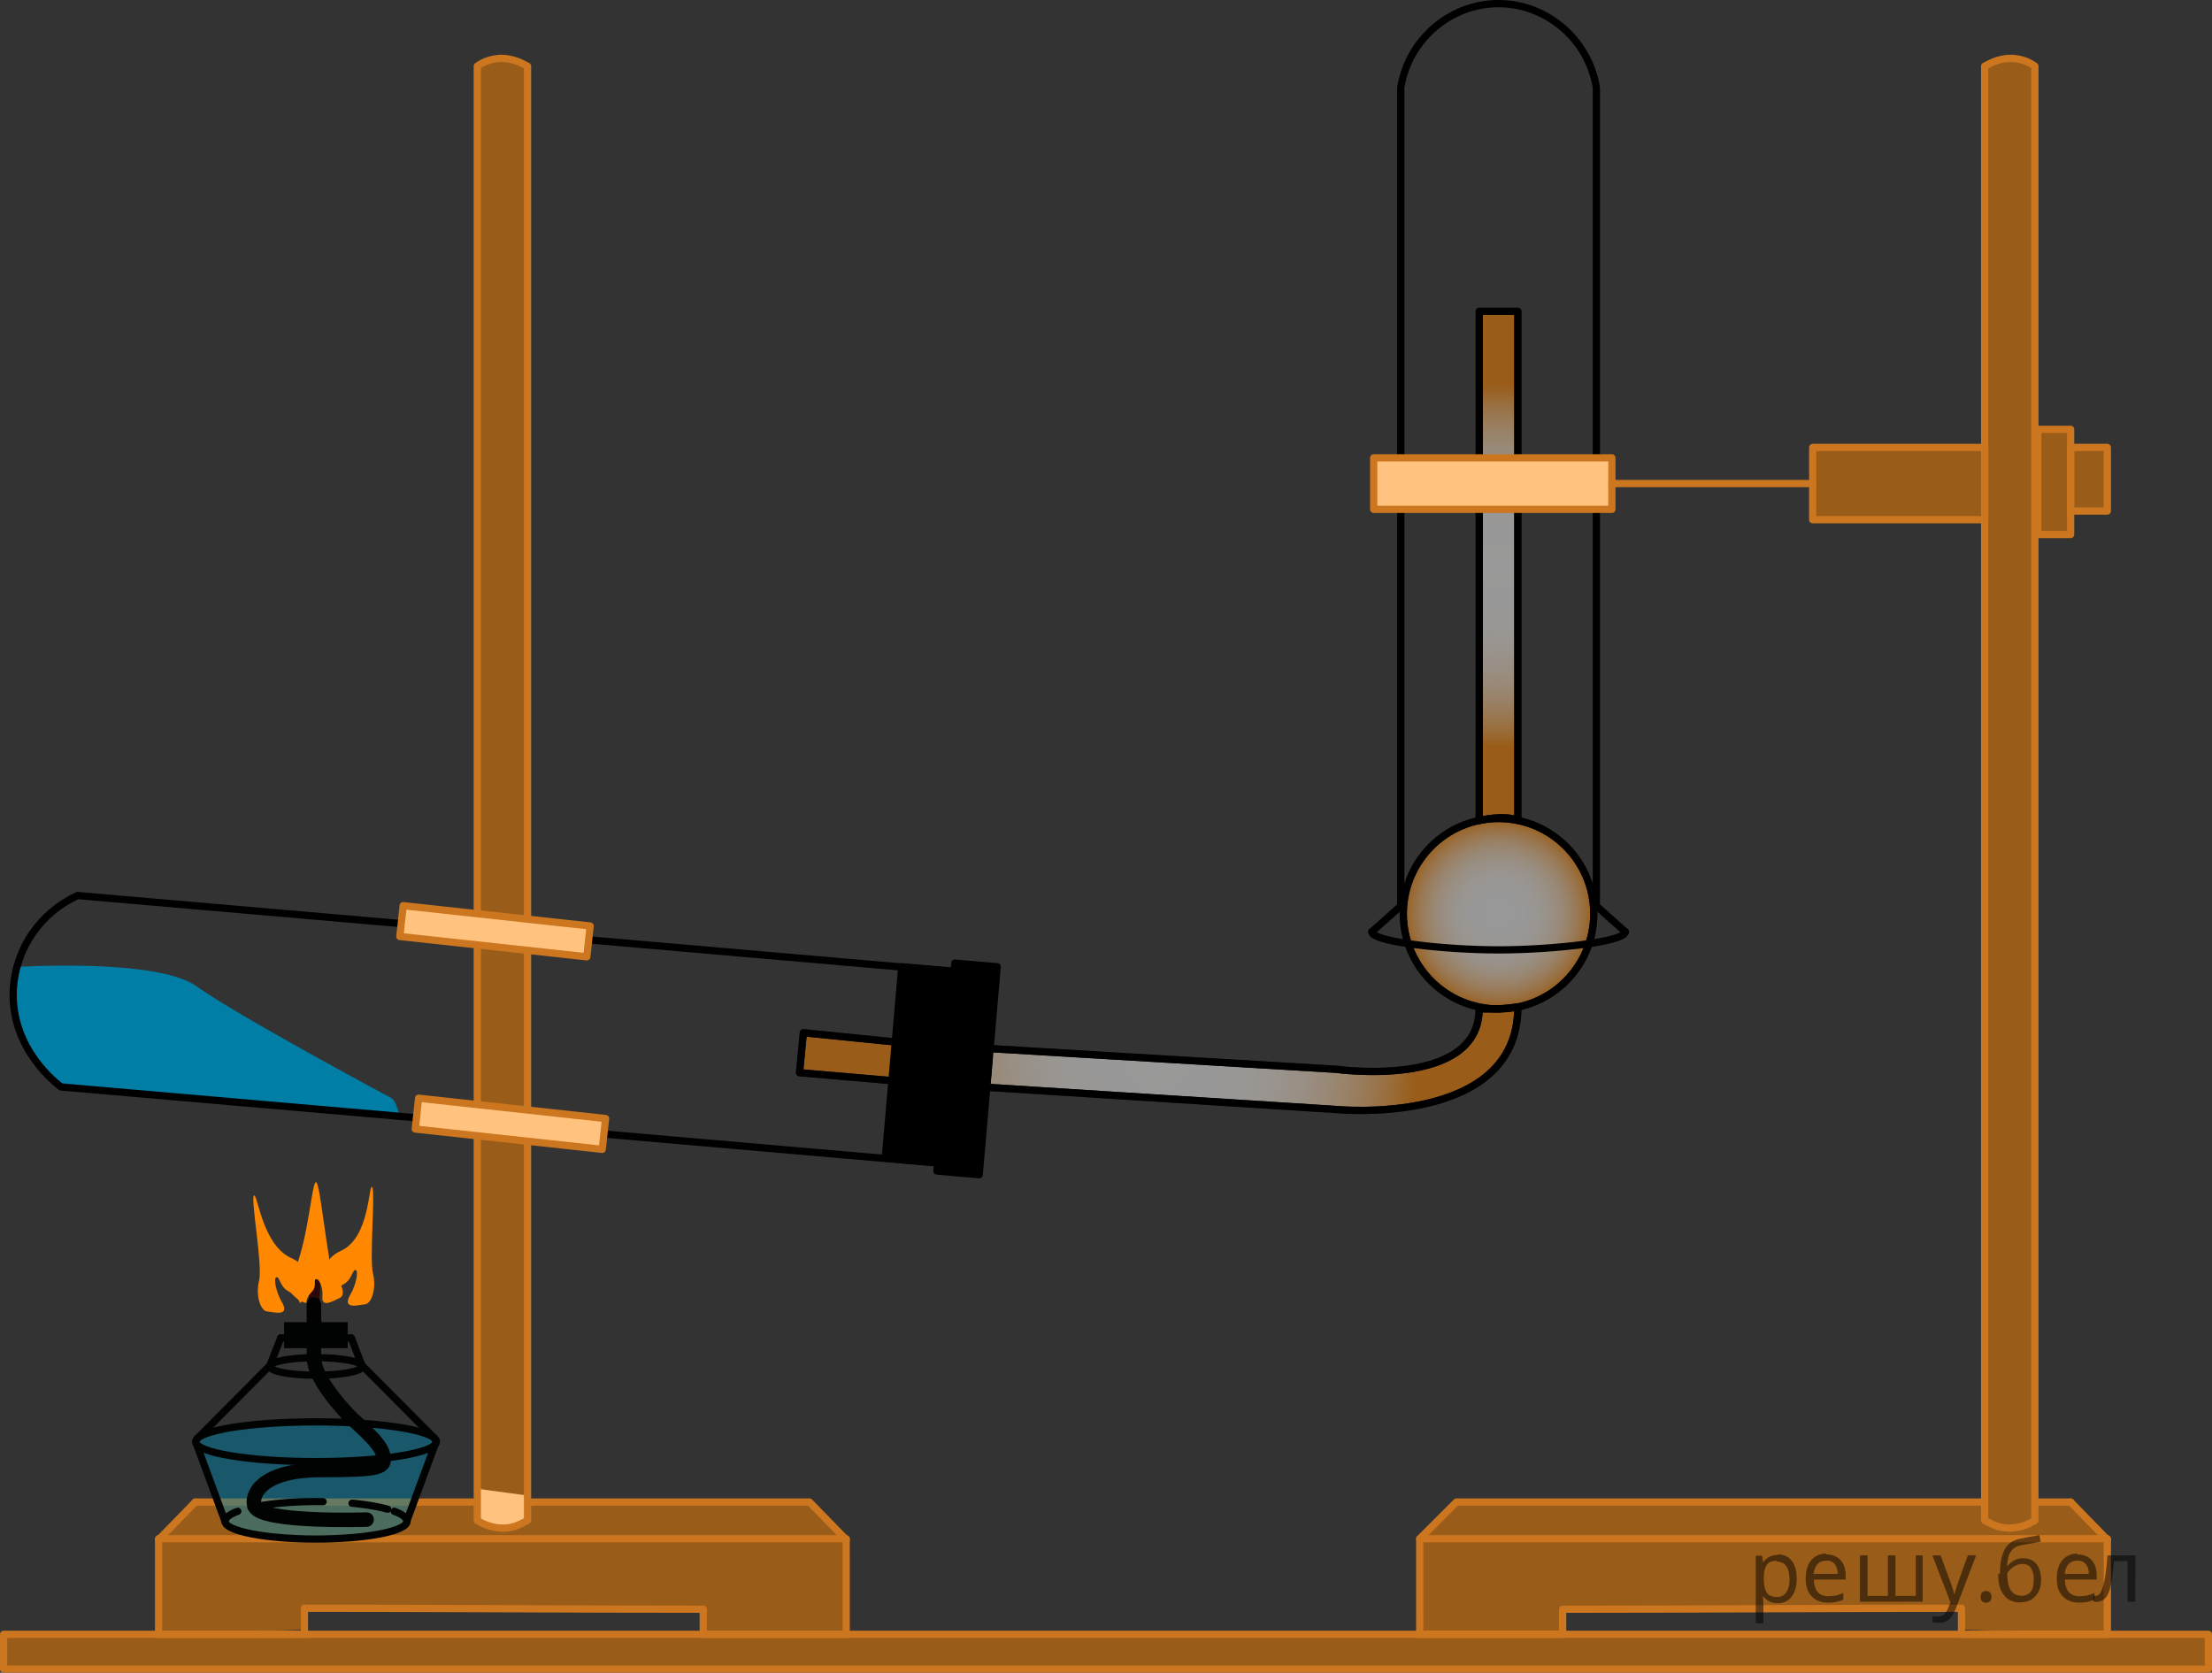 <?xml version="1.0" encoding="utf-8"?>
<!-- Generator: Adobe Illustrator 16.0.0, SVG Export Plug-In . SVG Version: 6.00 Build 0)  -->
<!DOCTYPE svg PUBLIC "-//W3C//DTD SVG 1.1//EN" "http://www.w3.org/Graphics/SVG/1.1/DTD/svg11.dtd">
<svg version="1.1" id="Слой_1" xmlns="http://www.w3.org/2000/svg" xmlns:xlink="http://www.w3.org/1999/xlink" x="0px" y="0px"
	 width="229.055px" height="173.229px" viewBox="0 19.625 229.055 173.229" enable-background="new 0 19.625 229.055 173.229"
	 xml:space="preserve">
<rect x="0" y="19.625" width="229.055" height="173.229" fill="#333333" stroke="none"/>
<path fill="#007EA5" d="M1.363,119.781c0,0,14.829-0.993,18.996,1.991c4.167,2.987,19.667,11.313,20.167,11.566
	s0.851,1.891,0.851,1.891L6.96,132.245c0,0-2.064-1.1-2.941-2.332c-0.877-1.235-2.73-4.651-2.652-6.984
	C1.442,120.594,1.363,119.781,1.363,119.781z"/>
<g opacity="0.5">
	<radialGradient id="SVGID_1_" cx="155.177" cy="114.252" r="9.862" gradientUnits="userSpaceOnUse">
		<stop  offset="0" style="stop-color:#FFFFFF"/>
		<stop  offset="0.235" style="stop-color:#FFFEFD"/>
		<stop  offset="0.372" style="stop-color:#FFFAF4"/>
		<stop  offset="0.483" style="stop-color:#FFF3E6"/>
		<stop  offset="0.581" style="stop-color:#FFEAD2"/>
		<stop  offset="0.67" style="stop-color:#FFDEB8"/>
		<stop  offset="0.752" style="stop-color:#FFCF98"/>
		<stop  offset="0.83" style="stop-color:#FFBD73"/>
		<stop  offset="0.904" style="stop-color:#FFA947"/>
		<stop  offset="0.972" style="stop-color:#FF9216"/>
		<stop  offset="1" style="stop-color:#FF8800"/>
	</radialGradient>
	
		<circle fill="url(#SVGID_1_)" stroke="#000000" stroke-width="0.75" stroke-linecap="round" stroke-linejoin="round" stroke-miterlimit="10" cx="155.177" cy="114.252" r="9.862"/>
	<radialGradient id="SVGID_2_" cx="155.177" cy="78.229" r="18.696" gradientUnits="userSpaceOnUse">
		<stop  offset="0" style="stop-color:#FFFFFF"/>
		<stop  offset="0.235" style="stop-color:#FFFEFD"/>
		<stop  offset="0.372" style="stop-color:#FFFAF4"/>
		<stop  offset="0.483" style="stop-color:#FFF3E6"/>
		<stop  offset="0.581" style="stop-color:#FFEAD2"/>
		<stop  offset="0.67" style="stop-color:#FFDEB8"/>
		<stop  offset="0.752" style="stop-color:#FFCF98"/>
		<stop  offset="0.83" style="stop-color:#FFBD73"/>
		<stop  offset="0.904" style="stop-color:#FFA947"/>
		<stop  offset="0.972" style="stop-color:#FF9216"/>
		<stop  offset="1" style="stop-color:#FF8800"/>
	</radialGradient>
	
		<path fill="url(#SVGID_2_)" stroke="#000000" stroke-width="0.75" stroke-linecap="round" stroke-linejoin="round" stroke-miterlimit="10" d="
		M157.177,104.594V51.865h-4v52.729C153.177,104.594,155.805,103.948,157.177,104.594z"/>
	<radialGradient id="SVGID_3_" cx="119.985" cy="129.266" r="26.569" gradientUnits="userSpaceOnUse">
		<stop  offset="0" style="stop-color:#FFFFFF"/>
		<stop  offset="0.235" style="stop-color:#FFFEFD"/>
		<stop  offset="0.372" style="stop-color:#FFFAF4"/>
		<stop  offset="0.483" style="stop-color:#FFF3E6"/>
		<stop  offset="0.581" style="stop-color:#FFEAD2"/>
		<stop  offset="0.67" style="stop-color:#FFDEB8"/>
		<stop  offset="0.752" style="stop-color:#FFCF98"/>
		<stop  offset="0.83" style="stop-color:#FFBD73"/>
		<stop  offset="0.904" style="stop-color:#FFA947"/>
		<stop  offset="0.972" style="stop-color:#FF9216"/>
		<stop  offset="1" style="stop-color:#FF8800"/>
	</radialGradient>
	
		<path fill="url(#SVGID_3_)" stroke="#000000" stroke-width="0.75" stroke-linecap="round" stroke-linejoin="round" stroke-miterlimit="10" d="
		M153.168,124.115c-0.024,8.313-14.828,6.244-14.828,6.244l-43.221-2.585l-11.933-1.201l-0.393,4.141l12.326,1.061l43.3,2.753
		c0,0,18.757,1.822,18.757-10.615c0,0-1.861,0.218-2.275,0.198S153.168,124.115,153.168,124.115z"/>
</g>
<g>
	
		<circle fill="none" stroke="#000000" stroke-width="0.75" stroke-linecap="round" stroke-linejoin="round" stroke-miterlimit="10" cx="155.177" cy="114.252" r="9.862"/>
	
		<path fill="none" stroke="#000000" stroke-width="0.75" stroke-linecap="round" stroke-linejoin="round" stroke-miterlimit="10" d="
		M157.177,104.594V51.865h-4v52.729C153.177,104.594,155.805,103.948,157.177,104.594z"/>
	
		<path fill="none" stroke="#000000" stroke-width="0.75" stroke-linecap="round" stroke-linejoin="round" stroke-miterlimit="10" d="
		M153.168,124.115c-0.024,8.313-14.828,6.244-14.828,6.244l-43.221-2.585l-11.933-1.201l-0.393,4.141l12.326,1.061l43.3,2.753
		c0,0,18.757,1.822,18.757-10.615c0,0-1.861,0.218-2.275,0.198S153.168,124.115,153.168,124.115z"/>
</g>
<path opacity="0.5" fill="#FF8800" enable-background="new    " d="M29.125,175.179c6.135,0,12.27,0,18.402,0h20.172
	c5.375,0,10.75,0,16.125,0c1.268,1.3,2.531,2.603,3.801,3.899c0,3.267,0,6.53,0,9.8c-4.937,0-9.867,0-14.801,0
	c0-0.866,0-1.732,0-2.603c-13.769-0.03-27.533-0.063-41.302-0.1c0,0.735,0,1.471,0,2.207c-5.031,0.164-10.065,0.328-15.1,0.492
	c0-3.3,0-6.603,0-9.899c1.267-1.267,2.533-2.533,3.8-3.8c1.133,0,2.269,0,3.4,0"/>
<rect x="0.375" y="188.878" opacity="0.5" fill="#FF8800" enable-background="new    " width="228.305" height="3.601"/>
<rect x="0.375" y="188.878" fill="none" stroke="#CC761F" stroke-width="0.75" stroke-linecap="round" stroke-linejoin="round" stroke-miterlimit="10" width="228.305" height="3.601"/>
<g>
	
		<path fill="none" stroke="#CC761F" stroke-width="0.75" stroke-linecap="round" stroke-linejoin="round" stroke-miterlimit="10" d="
		M87.625,188.878c-4.9,0-9.801,0-14.801,0c0-0.899,0-1.8,0-2.603c-13.802,0-27.5-0.1-41.302-0.1c0,0.899,0,1.8,0,2.699
		c-5,0-10.1,0-15.1,0c0-3.3,0-6.603,0-9.899h71.201L87.625,188.878L87.625,188.878z"/>
	
		<line fill="none" stroke="#CC761F" stroke-width="0.75" stroke-linecap="round" stroke-linejoin="round" stroke-miterlimit="10" x1="16.425" y1="179.078" x2="20.225" y2="175.179"/>
	
		<line fill="none" stroke="#CC761F" stroke-width="0.75" stroke-linecap="round" stroke-linejoin="round" stroke-miterlimit="10" x1="87.625" y1="179.078" x2="83.826" y2="175.179"/>
	
		<polyline fill="none" stroke="#CC761F" stroke-width="0.75" stroke-linecap="round" stroke-linejoin="round" stroke-miterlimit="10" points="
		20.225,175.179 23.625,175.179 29.125,175.179 48.119,175.179 67.189,175.179 83.724,175.179 	"/>
</g>
<g>
	<path fill="#2B0909" d="M31.971,156.85c-0.095,0.356,1.196,1.286,1.342,0.237c0.084-0.6-0.337-2.104-0.184-3.639
		c0.153-1.538-0.229-2.609-0.597-1.828c-0.371,0.778-0.582,1.849-0.566,2.13C31.982,154.032,31.971,156.85,31.971,156.85z"/>
	<g>
		
			<line fill="none" stroke="#010202" stroke-width="0.75" stroke-linecap="round" stroke-linejoin="round" stroke-miterlimit="8" x1="29.071" y1="158.183" x2="36.377" y2="158.183"/>
		<g>
			<path opacity="0.5" fill="#007EA5" enable-background="new    " d="M45.184,168.847l-3.063,8.322h0.03
				c0,1.137-4.222,2.059-9.427,2.059c-5.207,0-9.429-0.922-9.429-2.059l-3.032-8.237c0,1.141,5.579,2.063,12.461,2.063
				c6.88,0,12.459-0.922,12.459-2.063"/>
			<g>
				<path fill="#FF8800" d="M31.753,154.534c-0.102,0.245-3.359-1.43-1.269-3.222c1.479-3.557,1.804-9.279,2.238-9.264
					c0.438,0.018,1.113,7.738,1.79,9.699c1.053,0.881,1.238,2.047,0.685,2.285c-0.557,0.234-1.95,1.182-1.81-0.191
					c0.078-0.75-0.292-1.752-0.612-1.752c-0.388,0,0.084,0.716-0.453,1.275C31.604,154.115,31.753,154.534,31.753,154.534z"/>
				<ellipse opacity="0.5" fill="#007EA5" enable-background="new    " cx="32.645" cy="168.933" rx="12.46" ry="2.059"/>
				
					<ellipse fill="none" stroke="#010202" stroke-width="0.75" stroke-linecap="round" stroke-linejoin="round" stroke-miterlimit="8" cx="32.724" cy="168.933" rx="12.46" ry="2.059"/>
				
					<ellipse fill="none" stroke="#010202" stroke-width="0.75" stroke-linecap="round" stroke-linejoin="round" stroke-miterlimit="8" cx="32.724" cy="161.133" rx="4.782" ry="0.911"/>
				
					<line fill="none" stroke="#010202" stroke-width="0.75" stroke-linecap="round" stroke-linejoin="round" stroke-miterlimit="8" x1="45.04" y1="168.618" x2="37.424" y2="160.964"/>
				
					<line fill="none" stroke="#010202" stroke-width="0.75" stroke-linecap="round" stroke-linejoin="round" stroke-miterlimit="8" x1="20.394" y1="168.637" x2="28.024" y2="160.964"/>
				
					<line fill="none" stroke="#010202" stroke-width="0.75" stroke-linecap="round" stroke-linejoin="round" stroke-miterlimit="8" x1="29.071" y1="158.183" x2="27.941" y2="161.048"/>
				
					<line fill="none" stroke="#010202" stroke-width="0.75" stroke-linecap="round" stroke-linejoin="round" stroke-miterlimit="8" x1="36.377" y1="158.183" x2="37.485" y2="161.048"/>
				<rect x="29.411" y="156.552" fill="#010202" width="6.593" height="2.694"/>
				
					<path fill="none" stroke="#010202" stroke-width="1.5" stroke-linecap="round" stroke-linejoin="round" stroke-miterlimit="8" d="
					M37.964,176.995c0,0-10.87,0.355-11.582-1.353c-0.447-1.076,0.535-3.783,6.844-3.783c6.311,0,6.732-0.234,6.44-1.584
					c-0.29-1.346-2.864-3.323-3.663-4.194s-3.491-3.818-3.491-5.859l-0.012-5.505"/>
				<g>
					<g>
						<path fill="none" stroke="#010202" stroke-width="0.75" stroke-linecap="round" stroke-linejoin="round" d="M23.296,177.188
							c0-0.385,0.485-0.745,1.328-1.054"/>
						
							<path fill="none" stroke="#010202" stroke-width="0.75" stroke-linecap="round" stroke-linejoin="round" stroke-dasharray="7.503,3.001" d="
							M25.993,175.747c1.711-0.382,4.095-0.618,6.729-0.618c3.013,0,5.695,0.309,7.421,0.79"/>
						<path fill="none" stroke="#010202" stroke-width="0.75" stroke-linecap="round" stroke-linejoin="round" d="M40.825,176.135
							c0.842,0.308,1.325,0.669,1.325,1.054"/>
					</g>
				</g>
				
					<path fill="none" stroke="#010202" stroke-width="0.75" stroke-linecap="round" stroke-linejoin="round" stroke-miterlimit="8" d="
					M42.152,177.169c0,1.017-4.222,1.84-9.427,1.84c-5.207,0-9.429-0.824-9.429-1.84"/>
				
					<line fill="none" stroke="#010202" stroke-width="0.75" stroke-linecap="round" stroke-linejoin="round" stroke-miterlimit="8" x1="23.296" y1="177.169" x2="20.264" y2="168.934"/>
				
					<line fill="none" stroke="#010202" stroke-width="0.75" stroke-linecap="round" stroke-linejoin="round" stroke-miterlimit="8" x1="42.12" y1="177.169" x2="45.184" y2="168.847"/>
				<path fill="#FF8800" d="M34.401,153.798c-0.242,0.267-2.11-3.296,0.889-4.631c2.999-1.333,2.855-6.832,3.235-6.615
					c0.382,0.217-0.293,7.377,0.099,8.959c0.39,1.582-0.178,3.137-0.823,3.191c-0.647,0.053-2.488,0.625-1.5-1.045
					c0.541-0.914,0.839-2.349,0.553-2.488c-0.347-0.172-0.375,0.94-1.209,1.41C34.531,153.202,34.401,153.798,34.401,153.798z"/>
				<path fill="#FF8800" d="M29.805,153.316c-0.834-0.468-0.861-1.583-1.208-1.407c-0.287,0.143,0.012,1.57,0.552,2.484
					c0.989,1.67-0.853,1.102-1.499,1.045c-0.646-0.054-1.212-1.606-0.821-3.188c0.39-1.582-0.91-8.604-0.53-8.82
					c0.379-0.217,0.864,5.146,3.863,6.479c2.999,1.335,1.13,4.896,0.887,4.631C31.046,154.535,30.917,153.939,29.805,153.316z"/>
			</g>
		</g>
	</g>
</g>
<rect x="89.411" y="128.161" transform="matrix(0.086 -0.996 0.996 0.086 -38.317 218.93)" stroke="#000000" stroke-width="0.75" stroke-linecap="round" stroke-linejoin="round" stroke-miterlimit="10" width="21.621" height="4.396"/>
<rect x="85.168" y="127.388" transform="matrix(0.086 -0.996 0.996 0.086 -42.533 213.436)" stroke="#000000" stroke-width="0.75" stroke-linecap="round" stroke-linejoin="round" stroke-miterlimit="10" width="19.903" height="5.045"/>
<path fill="#FFFFFF" d="M49.449,174.844c0,0-0.173,2.15,0.135,2.319c0.305,0.169,1.613,0.582,2.414,0.715
	c0.8,0.133,1.589-0.239,2.121-0.521c0.527-0.277,0.527-0.764,0.527-1.306s0-1.542,0-1.542l-5.197-0.708V174.844z"/>
<g opacity="0.5">
	<path fill="#FF8800" d="M54.625,26.479c-0.399-0.197-1.5-0.897-3-0.8c-1.103,0.103-1.801,0.5-2.2,0.8c0,50.2,0,100.399,0,150.603
		c0.3,0.2,1.3,0.8,2.7,0.8c1.199,0,2.1-0.6,2.5-0.8C54.625,126.878,54.625,76.678,54.625,26.479z"/>
</g>
<path fill="none" stroke="#CC761F" stroke-width="0.75" stroke-linecap="round" stroke-linejoin="round" stroke-miterlimit="10" d="
	M54.625,26.479c-0.399-0.197-1.5-0.897-3-0.8c-1.103,0.103-1.801,0.5-2.2,0.8c0,50.2,0,100.399,0,150.603c0.3,0.2,1.3,0.8,2.7,0.8
	c1.199,0,2.1-0.6,2.5-0.8C54.625,126.878,54.625,76.678,54.625,26.479z"/>
<path fill="none" stroke="#000000" stroke-width="0.75" stroke-linecap="round" stroke-linejoin="round" stroke-miterlimit="10" d="
	M101.49,120.476c0.604,2.26,1.197,5.824,0.826,10.109c-0.372,4.282-1.563,7.593-2.55,9.715c-31.183-2.707-62.266-5.405-93.449-8.112
	c-0.279-0.225-5.283-3.87-4.938-10.164c0.264-4.19,2.792-7.888,6.66-9.657C39.223,115.07,70.306,117.769,101.49,120.476z"/>
<g>
	
		<rect x="41.491" y="114.447" transform="matrix(-0.994 -0.108 0.108 -0.994 89.647 236.954)" fill="#FFFFFF" width="19.479" height="3.211"/>
	
		<rect x="43.08" y="134.386" transform="matrix(-0.994 -0.108 0.108 -0.994 90.67 276.885)" fill="#FFFFFF" width="19.478" height="3.211"/>
	
		<rect x="41.491" y="114.447" transform="matrix(-0.994 -0.108 0.108 -0.994 89.647 236.954)" opacity="0.5" fill="#FF8800" enable-background="new    " width="19.479" height="3.211"/>
	
		<rect x="43.08" y="134.386" transform="matrix(-0.994 -0.108 0.108 -0.994 90.67 276.885)" opacity="0.5" fill="#FF8800" enable-background="new    " width="19.478" height="3.211"/>
	
		<rect x="41.491" y="114.447" transform="matrix(-0.994 -0.108 0.108 -0.994 89.647 236.954)" fill="none" stroke="#CC761F" stroke-width="0.75" stroke-linecap="round" stroke-linejoin="round" stroke-miterlimit="10" width="19.479" height="3.211"/>
	
		<rect x="43.08" y="134.386" transform="matrix(-0.994 -0.108 0.108 -0.994 90.67 276.885)" fill="none" stroke="#CC761F" stroke-width="0.75" stroke-linecap="round" stroke-linejoin="round" stroke-miterlimit="10" width="19.478" height="3.211"/>
</g>
<g>
	
		<path fill="none" stroke="#000000" stroke-width="0.75" stroke-linecap="round" stroke-linejoin="round" stroke-miterlimit="10" d="
		M145.05,113.45V28.684c0.802-4.906,4.994-8.56,9.871-8.681c5.062-0.125,9.547,3.586,10.384,8.681c0,28.255,0,56.511,0,84.77"/>
	
		<path fill="none" stroke="#000000" stroke-width="0.75" stroke-linecap="round" stroke-linejoin="round" stroke-miterlimit="10" d="
		M168.305,116.124c0,1.034-7.534,1.872-13.128,1.872s-13.127-0.838-13.127-1.872"/>
	
		<line fill="none" stroke="#000000" stroke-width="0.75" stroke-linecap="round" stroke-linejoin="round" stroke-miterlimit="10" x1="145.05" y1="113.45" x2="142.05" y2="116.124"/>
	
		<line fill="none" stroke="#000000" stroke-width="0.75" stroke-linecap="round" stroke-linejoin="round" stroke-miterlimit="10" x1="165.305" y1="113.45" x2="168.305" y2="116.124"/>
</g>
<path opacity="0.5" fill="#FF8800" enable-background="new    " d="M187.11,175.178c6.135,0,12.271,0,18.404,0
	c-0.083,0.199-0.462,1.158,0,1.899c0.481,0.771,1.549,0.786,2.5,0.8c0.953,0.015,2.086,0.03,2.701-0.8
	c0.524-0.71,0.36-1.622,0.299-1.899c1.134,0,2.268,0,3.399,0c1.269,1.268,2.533,2.533,3.802,3.8c0,3.301,0,6.601,0,9.899
	c-5.033-0.164-10.067-0.328-15.102-0.492c0-0.735,0-1.472,0-2.207c-13.767,0.033-27.533,0.066-41.3,0.101c0,0.867,0,1.732,0,2.6
	c-4.934,0-9.867,0-14.801,0c0-3.267,0-6.533,0-9.8c1.268-1.3,2.534-2.601,3.801-3.899c5.375,0,10.75,0,16.125,0"/>
<path fill="none" stroke="#CC761F" stroke-width="0.75" stroke-linecap="round" stroke-linejoin="round" stroke-miterlimit="10" d="
	M147.015,178.978h71.201c0,3.301,0,6.601,0,9.899c-5,0-10.102,0-15.102,0c0-0.899,0-1.8,0-2.699c-13.8,0-27.5,0.101-41.3,0.101
	c0,0.8,0,1.699,0,2.6c-5,0-9.9,0-14.801,0L147.015,178.978L147.015,178.978z"/>
<line fill="none" stroke="#CC761F" stroke-width="0.75" stroke-linecap="round" stroke-linejoin="round" stroke-miterlimit="10" x1="214.414" y1="175.178" x2="218.216" y2="179.077"/>
<line fill="none" stroke="#CC761F" stroke-width="0.75" stroke-linecap="round" stroke-linejoin="round" stroke-miterlimit="10" x1="211.015" y1="175.178" x2="214.414" y2="175.178"/>
<polyline fill="none" stroke="#CC761F" stroke-width="0.75" stroke-linecap="round" stroke-linejoin="round" stroke-miterlimit="10" points="
	147.015,178.978 150.815,175.178 186.52,175.178 205.515,175.178 "/>
<path opacity="0.5" fill="#FF8800" enable-background="new    " d="M205.515,177.077c0.399,0.199,1.301,0.8,2.5,0.8
	c1.399,0,2.399-0.601,2.701-0.8c0-50.2,0-100.4,0-150.6c-0.4-0.3-1.102-0.7-2.201-0.8c-1.5-0.1-2.601,0.6-3,0.8
	C205.515,76.677,205.515,126.877,205.515,177.077z"/>
<rect x="211.015" y="64.086" opacity="0.5" fill="#FF8800" enable-background="new    " width="3.399" height="10.896"/>
<rect x="187.706" y="65.959" opacity="0.5" fill="#FF8800" enable-background="new    " width="17.809" height="7.489"/>
<rect x="214.414" y="65.959" opacity="0.5" fill="#FF8800" enable-background="new    " width="3.802" height="6.588"/>
<path fill="none" stroke="#CC761F" stroke-width="0.75" stroke-linecap="round" stroke-linejoin="round" stroke-miterlimit="10" d="
	M205.515,177.077c0.399,0.199,1.301,0.8,2.5,0.8c1.399,0,2.399-0.601,2.701-0.8c0-50.2,0-100.4,0-150.6
	c-0.4-0.3-1.102-0.7-2.201-0.8c-1.5-0.1-2.601,0.6-3,0.8C205.515,76.677,205.515,126.877,205.515,177.077z"/>
<rect x="211.015" y="64.086" fill="none" stroke="#CC761F" stroke-width="0.75" stroke-linecap="round" stroke-linejoin="round" stroke-miterlimit="10" width="3.399" height="10.896"/>
<rect x="187.706" y="65.959" fill="none" stroke="#CC761F" stroke-width="0.75" stroke-linecap="round" stroke-linejoin="round" stroke-miterlimit="10" width="17.809" height="7.489"/>
<rect x="214.414" y="65.959" fill="none" stroke="#CC761F" stroke-width="0.75" stroke-linecap="round" stroke-linejoin="round" stroke-miterlimit="10" width="3.802" height="6.588"/>
<rect x="142.245" y="67.037" fill="#FFFFFF" enable-background="new    " width="24.666" height="5.334"/>
<rect x="142.245" y="67.037" opacity="0.5" fill="#FF8800" enable-background="new    " width="24.666" height="5.334"/>
<rect x="142.245" y="67.037" fill="none" stroke="#CC761F" stroke-width="0.75" stroke-linecap="round" stroke-linejoin="round" stroke-miterlimit="10" width="24.666" height="5.334"/>
<line fill="none" stroke="#CC761F" stroke-width="0.75" stroke-linecap="round" stroke-linejoin="round" stroke-miterlimit="10" x1="166.911" y1="69.703" x2="187.706" y2="69.703"/>
<g fill-opacity=".5"><path d="m184.1 180.6q0.89 0 1.4 0.62 0.55 0.62 0.55 1.9 0 1.2-0.55 1.9-0.54 0.64-1.4 0.64-0.56 0-0.93-0.21-0.36-0.22-0.57-0.5h-0.054q0.018 0.15 0.036 0.39t0.018 0.4v2h-0.79v-7h0.65l0.11 0.66h0.036q0.22-0.32 0.57-0.53t0.94-0.22zm-0.14 0.67q-0.74 0-1 0.41-0.3 0.41-0.32 1.3v0.15q0 0.89 0.29 1.4 0.3 0.48 1.1 0.48 0.44 0 0.72-0.24 0.29-0.24 0.42-0.66 0.14-0.42 0.14-0.96 0-0.83-0.32-1.3-0.32-0.5-0.98-0.5z"/><path d="m189.1 180.6q0.62 0 1.1 0.27 0.45 0.27 0.68 0.76 0.24 0.49 0.24 1.1v0.48h-3.3q0.018 0.82 0.41 1.3 0.4 0.42 1.1 0.42 0.46 0 0.81-0.081 0.36-0.09 0.74-0.25v0.69q-0.37 0.16-0.73 0.23-0.36 0.081-0.86 0.081-0.68 0-1.2-0.28-0.52-0.28-0.82-0.83-0.29-0.56-0.29-1.4 0-0.79 0.26-1.4 0.27-0.57 0.75-0.87 0.49-0.31 1.1-0.31zm-9e-3 0.65q-0.57 0-0.9 0.37-0.32 0.36-0.39 1h2.5q-9e-3 -0.61-0.29-0.99-0.28-0.39-0.88-0.39z"/><path d="m199.1 180.7v4.8h-6.5v-4.8h0.79v4.2h2.1v-4.2h0.79v4.2h2.1v-4.2z"/><path d="m200.1 180.7h0.85l1 2.7q0.14 0.36 0.24 0.69 0.11 0.32 0.16 0.62h0.036q0.054-0.22 0.17-0.58 0.12-0.37 0.24-0.74l0.98-2.7h0.86l-2.1 5.5q-0.25 0.68-0.66 1.1-0.4 0.4-1.1 0.4-0.22 0-0.38-0.027-0.16-0.018-0.28-0.045v-0.63q0.099 0.018 0.23 0.036 0.14 0.018 0.3 0.018 0.41 0 0.67-0.23 0.26-0.23 0.4-0.62l0.25-0.64z"/><path d="m205.1 185.0q0-0.33 0.16-0.47t0.39-0.14q0.23 0 0.4 0.14 0.17 0.14 0.17 0.47 0 0.32-0.17 0.47-0.16 0.14-0.4 0.14-0.22 0-0.39-0.14t-0.16-0.47z"/><path d="m207.1 182.6q0-1.6 0.48-2.5 0.48-0.89 1.5-1.1 0.58-0.13 1.1-0.22t1-0.18l0.14 0.69q-0.32 0.045-0.71 0.12-0.4 0.063-0.78 0.14-0.39 0.063-0.67 0.13-0.58 0.13-0.93 0.61-0.34 0.48-0.39 1.5h0.054q0.13-0.17 0.34-0.35 0.22-0.18 0.53-0.31 0.32-0.13 0.71-0.13 0.94 0 1.4 0.6 0.48 0.6 0.48 1.6 0 0.8-0.28 1.3t-0.77 0.81q-0.5 0.26-1.2 0.26-1 0-1.6-0.76t-0.59-2.2zm2.2 2.3q0.58 0 0.94-0.38t0.36-1.3q0-0.74-0.28-1.2-0.27-0.43-0.9-0.43-0.4 0-0.72 0.18-0.32 0.17-0.54 0.4t-0.31 0.38q0 0.44 0.063 0.86t0.22 0.75q0.16 0.32 0.44 0.52 0.29 0.19 0.72 0.19z"/><path d="m215.1 180.6q0.62 0 1.1 0.27 0.45 0.27 0.68 0.76 0.24 0.49 0.24 1.1v0.48h-3.3q0.018 0.82 0.41 1.3 0.4 0.42 1.1 0.42 0.46 0 0.81-0.081 0.36-0.09 0.74-0.25v0.69q-0.37 0.16-0.73 0.23-0.36 0.081-0.86 0.081-0.68 0-1.2-0.28-0.52-0.28-0.82-0.83-0.29-0.56-0.29-1.4 0-0.79 0.26-1.4 0.27-0.57 0.75-0.87 0.49-0.31 1.1-0.31zm-9e-3 0.65q-0.57 0-0.9 0.37-0.32 0.36-0.39 1h2.5q-9e-3 -0.61-0.29-0.99-0.28-0.39-0.88-0.39z"/><path d="m221.1 185.5h-0.8v-4.2h-1.4q-0.12 1.5-0.32 2.5-0.21 0.93-0.55 1.3t-0.86 0.42q-0.12 0-0.23-0.018-0.11-9e-3 -0.18-0.045v-0.59q0.054 0.018 0.12 0.027t0.13 9e-3q0.49 0 0.77-1 0.3-1 0.45-3.2h2.9z"/></g></svg>

<!--File created and owned by https://sdamgia.ru. Copying is prohibited. All rights reserved.-->
